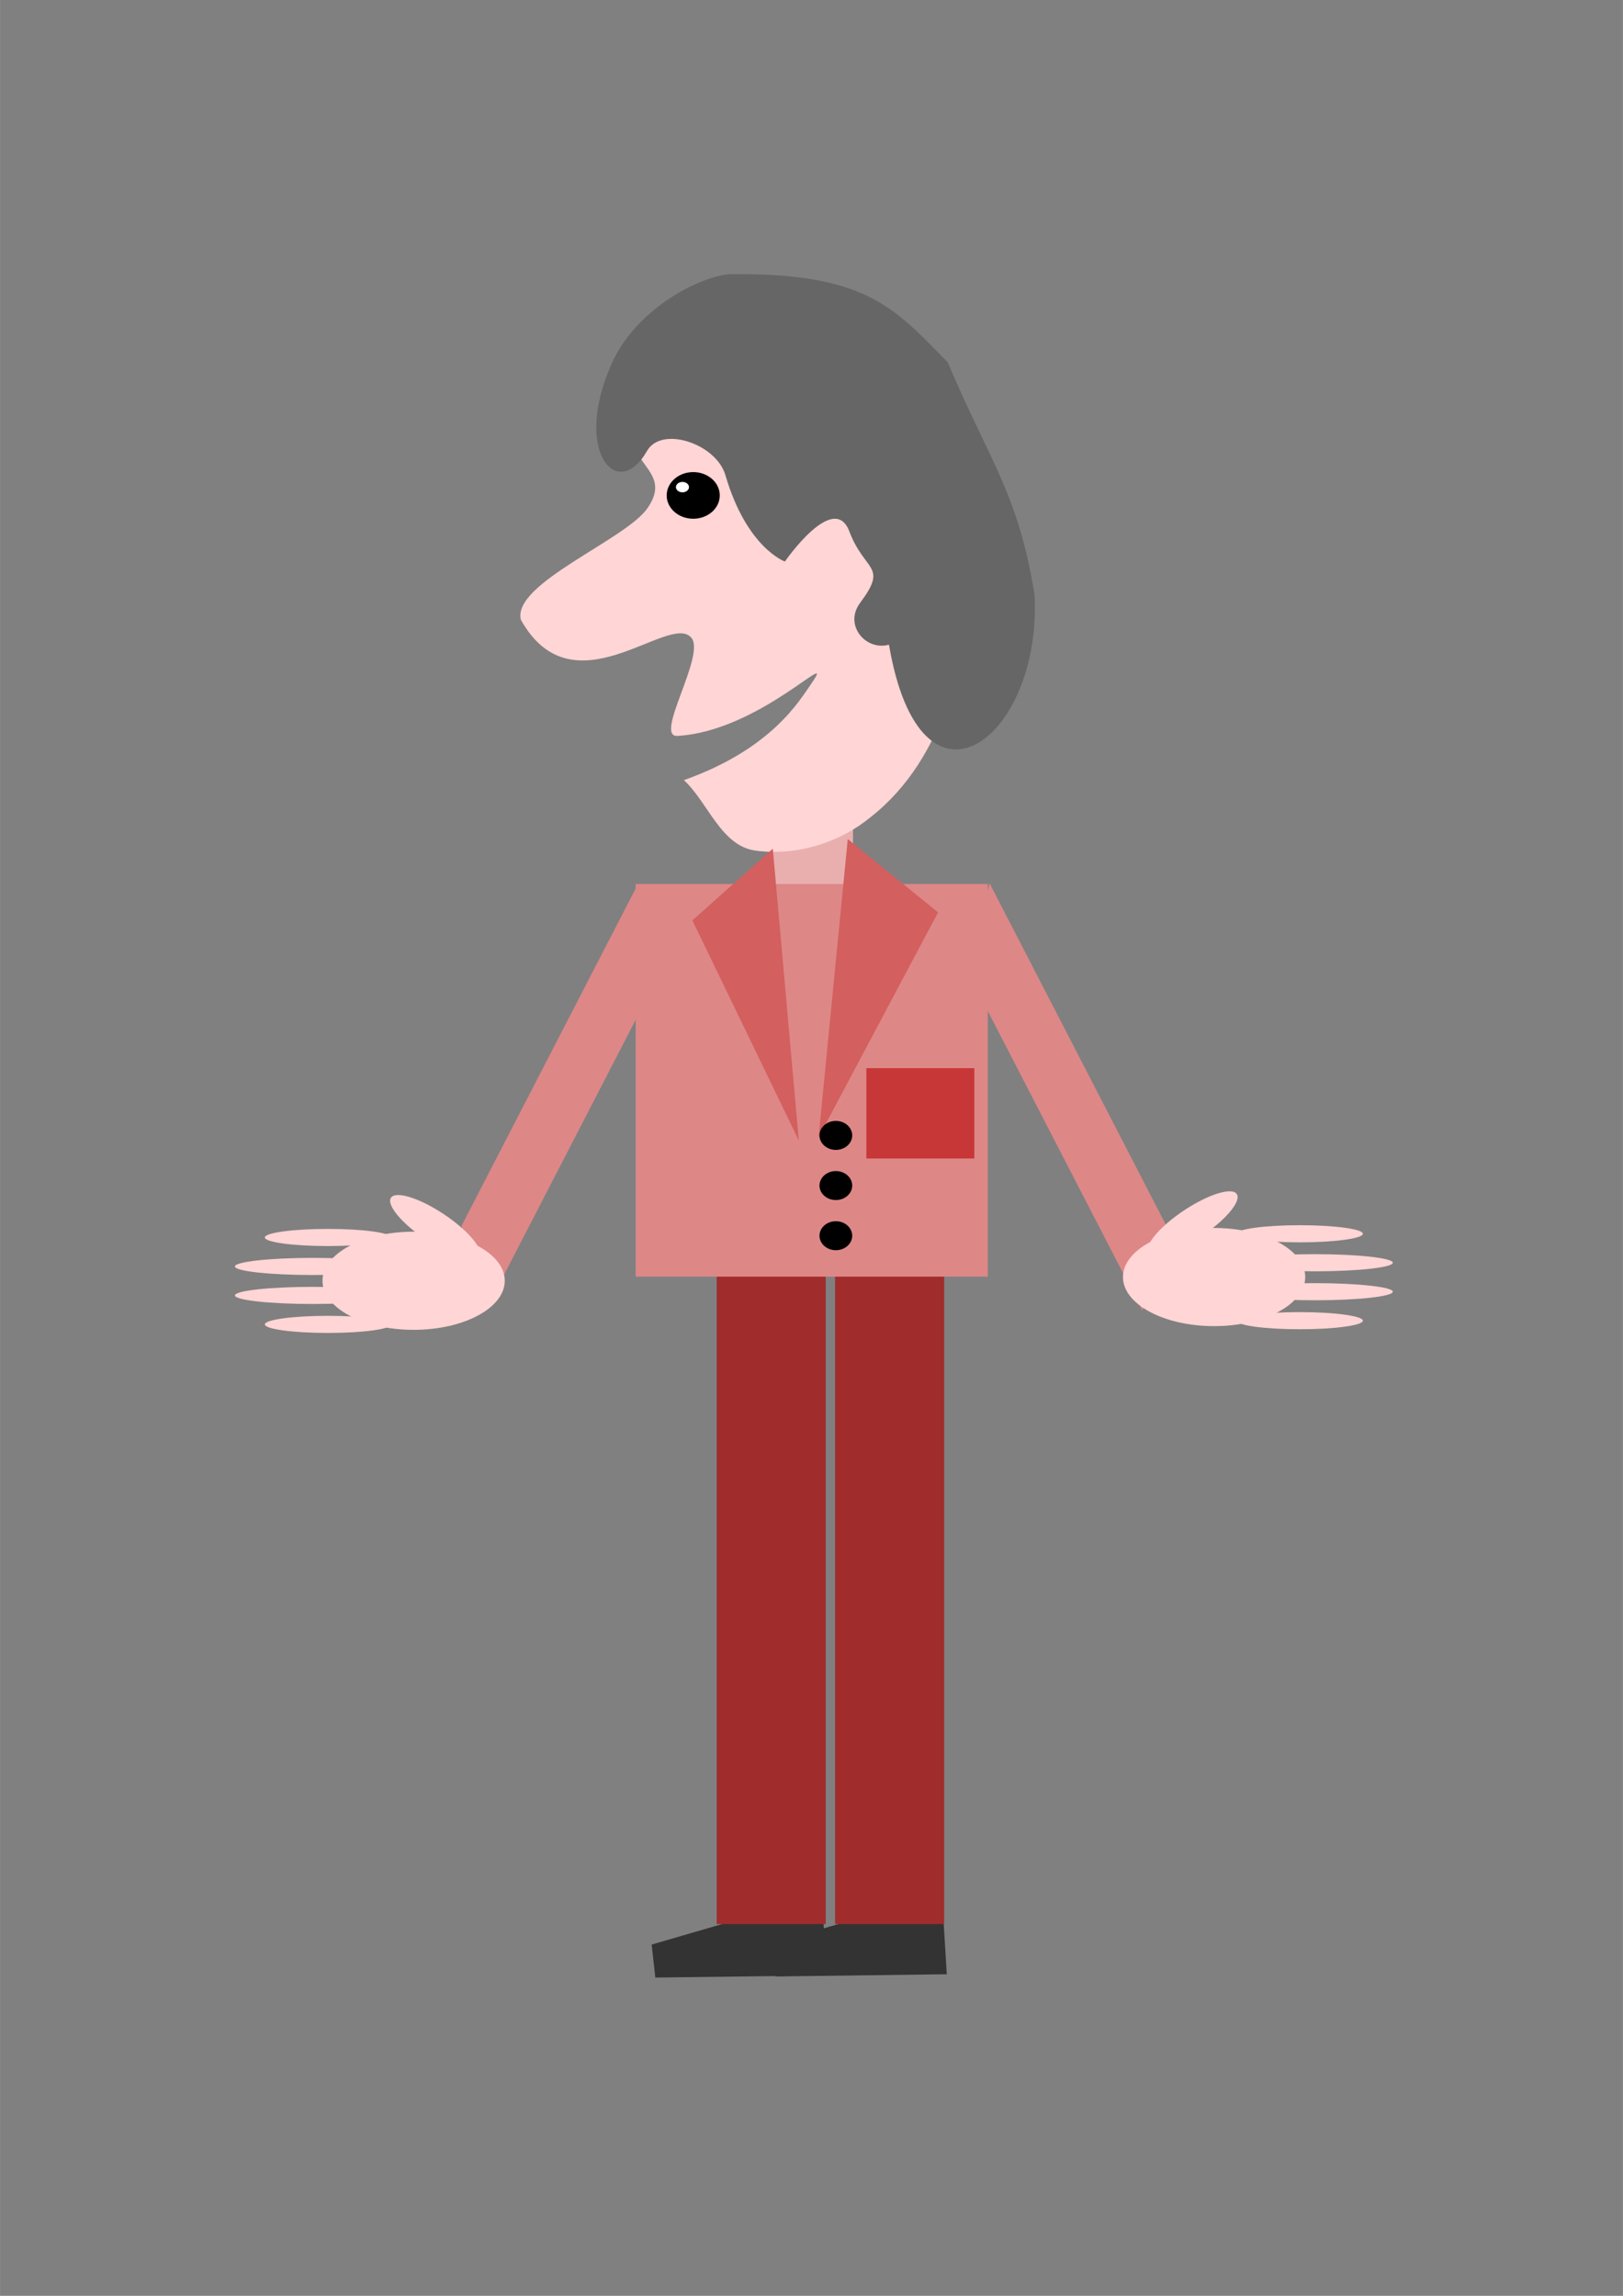 <?xml version="1.0" encoding="UTF-8"?>
<svg width="210mm" height="297mm" version="1.1" viewBox="0 0 744.09 1052.4" xmlns="http://www.w3.org/2000/svg" xmlns:xlink="http://www.w3.org/1999/xlink">
<rect x="0" y="0" width="744.09" height="1052.4" fill="#808080" stroke="none"/>
<path d="m298.76 891.39 1.684 15.128 78.57-1.009-2.245-36.812z" fill="#333" fill-rule="evenodd"/>
<rect x="353.7" y="379.59" width="37.376" height="46.467" fill="#e9afaf"/>
<path d="m353.33 159.13c-16.605 0.593-32.082 7.591-44.646 16.827-41.014 36.235 3.773 34.105-11.712 56.796-9.742 14.593-62.097 34.518-58.215 51.276 24.048 43.319 68.217-3.801 78.224 8.357 6.646 7.982-17.375 45.596-6.409 44.958 38.202-2.223 73.757-41.768 61.483-24.103-5.513 7.934-18.227 30.089-58.53 44.376 11.103 10.131 16.949 30.246 33.008 32.328 19.033 2.536 38.769-3.888 52.639-15.39 17.413-13.654 28.465-32.515 35.118-51.959 10.506-30.947 10.292-64.554 0.047-95.529-6.429-18.75-17.066-36.79-33.213-50.478-12.8-10.629-29.921-17.97-47.795-17.46z" fill="#ffd5d5"/>
<rect transform="matrix(.258 -.966 -.459 -.889 0 0)" x="282.22" y="-982.49" width="41.051" height="175.76" fill="#de8787"/>
<rect x="328.57" y="579.5" width="50" height="302.5" fill="#a02c2c"/>
<path d="m353.82 890.88 1.684 15.128 78.57-1.009-2.245-36.812z" fill="#333" fill-rule="evenodd"/>
<rect x="382.86" y="579.5" width="50" height="302.5" fill="#a02c2c"/>
<rect x="291.43" y="405.22" width="161.43" height="180" fill="#de8787"/>
<ellipse cx="317.82" cy="227.1" rx="11.724" ry="10.25" stroke="#000" stroke-width=".886"/>
<ellipse cx="312.88" cy="223.3" rx="3.419" ry="2.81" fill="#fff" stroke="#000" stroke-width=".847"/>
<path d="m388.67 384.62-13.379 136.73 54.789-103.12z" fill="#d35f5f" fill-rule="evenodd"/>
<path d="m354.31 389.04 11.914 133.76-48.791-100.89z" fill="#d35f5f" fill-rule="evenodd"/>
<rect x="397.21" y="489.64" width="49.497" height="41.416" fill="#c83737"/>
<ellipse id="b" cx="383.21" cy="520.47" rx="7.5" ry="6.643"/>
<use transform="translate(2.1888e-6 22.991)" width="100%" height="100%" xlink:href="#b"/>
<use transform="translate(2.1888e-6 45.983)" width="100%" height="100%" xlink:href="#b"/>
<path d="m333.91 125.71c-14.827 1.703-42.477 16.466-53.435 40.878-18.128 40.381 2.617 63.929 16.149 40.128 6.627-11.656 31.71-3.397 35.954 11.104 9.789 33.449 27.274 39.58 27.274 39.58s22.456-32.521 29.547-13.786c7.091 18.735 17.908 15.366 4.944 32.736-7.583 10.16 2.539 22.145 13.225 19.173 14.584 85.65 69.989 43.236 66.786-22.532-7.525-47.21-20.893-61.795-39.811-106.86-24.437-24.903-37.503-41.396-100.63-40.418z" fill="#666" fill-rule="evenodd"/>
<g transform="matrix(0 -1 1 0 281.05 1182.9)" fill="#ffd5d5">
<ellipse cx="597.5" cy="275.58" rx="22.5" ry="41.786"/>
<ellipse id="a" cx="577.5" cy="314.87" rx="3.929" ry="28.929" fill="#ffd5d5"/>
<use transform="matrix(1 0 0 1.235 26.56 -67.073)" width="100%" height="100%" xlink:href="#a"/>
<use transform="matrix(1 0 0 1.235 13.28 -67.073)" width="100%" height="100%" xlink:href="#a"/>
<use transform="translate(39.84 1.5567e-7)" width="100%" height="100%" xlink:href="#a"/>
<ellipse transform="matrix(.833 -.553 .553 .833 0 0)" cx="371.37" cy="565.57" rx="7.143" ry="24.286"/>
</g>
<rect transform="matrix(-.258 -.966 .459 -.889 0 0)" x="-704.04" y="88.376" width="41.051" height="175.76" fill="#de8787"/>
<g transform="matrix(0 -1 -1 0 465.21 1184.6)" fill="#ffd5d5">
<ellipse cx="597.5" cy="275.58" rx="22.5" ry="41.786"/>
<ellipse cx="577.5" cy="314.87" rx="3.929" ry="28.929"/>
<use transform="matrix(1 0 0 1.235 26.56 -67.073)" width="100%" height="100%" xlink:href="#a"/>
<use transform="matrix(1 0 0 1.235 13.28 -67.073)" width="100%" height="100%" xlink:href="#a"/>
<use transform="translate(39.84 1.5567e-7)" width="100%" height="100%" xlink:href="#a"/>
<ellipse transform="matrix(.833 -.553 .553 .833 0 0)" cx="371.37" cy="565.57" rx="7.143" ry="24.286"/>
</g>
</svg>
